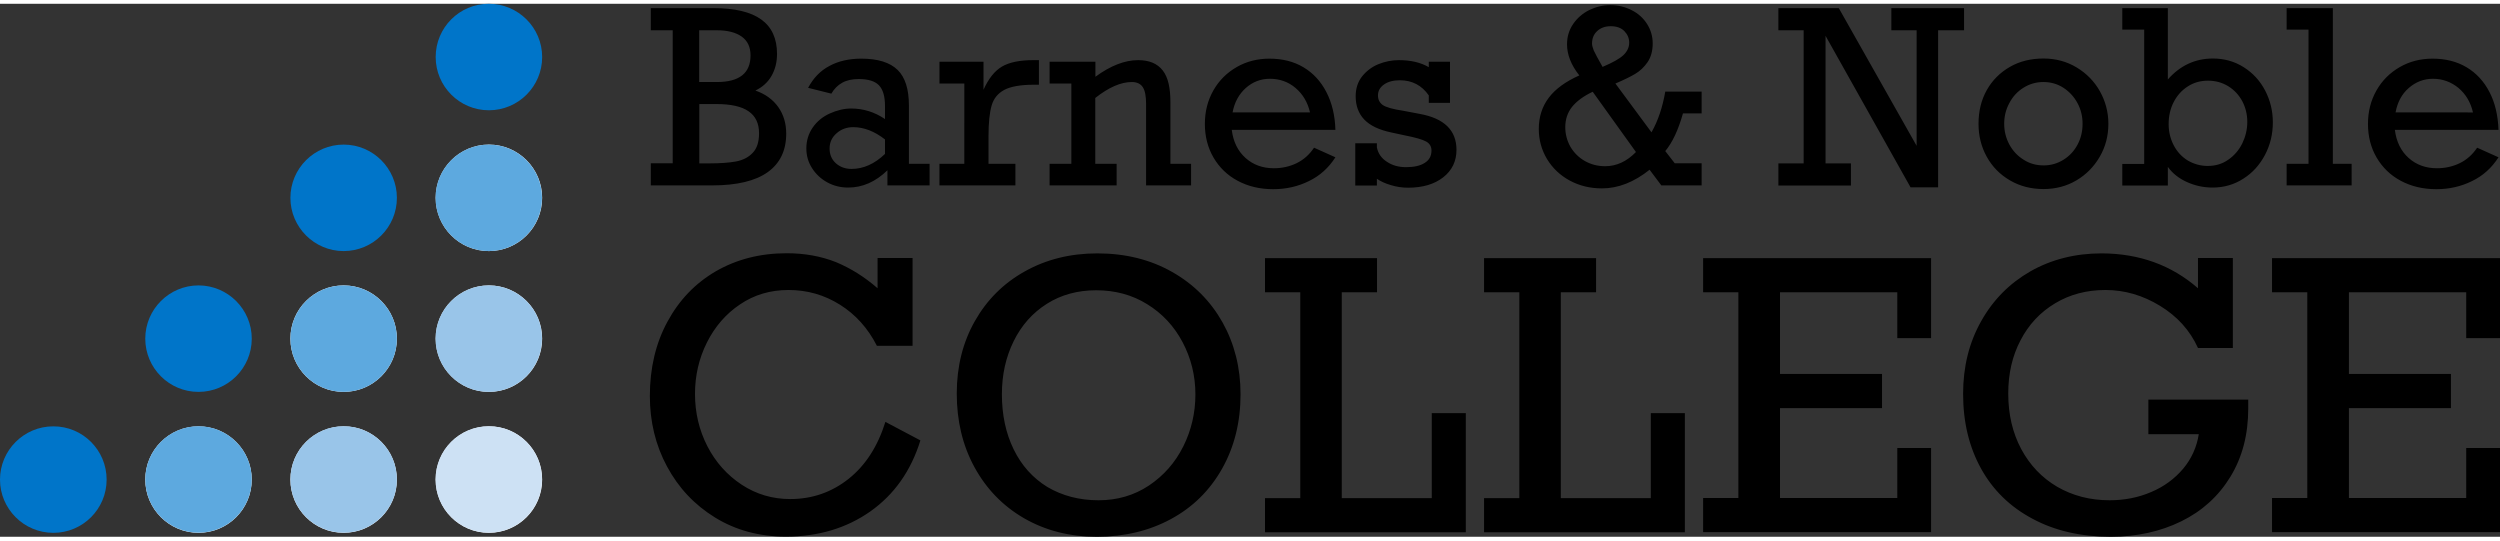 <svg version="1.1" width="185" height="40" xmlns="http://www.w3.org/2000/svg" x="0" y="0" viewBox="0 0 185 39.44" xml:space="preserve"><rect x="0" y="0" width="185" height="39.44" fill="#333333" stroke="none"/><defs/><style>.st0{fill:#fff}.st1{fill:#0075c9}.st2{fill:#5da9df}.st3{fill:#99c5e9}</style><path class="st0" d="M18.63 35.21c0 2.18-1.77 3.94-3.94 3.94s-3.94-1.77-3.94-3.94c0-2.18 1.77-3.94 3.94-3.94s3.94 1.76 3.94 3.94M29.37 24.78c0 2.18-1.77 3.94-3.94 3.94-2.18 0-3.94-1.77-3.94-3.94 0-2.18 1.77-3.94 3.94-3.94 2.18 0 3.94 1.77 3.94 3.94M29.37 35.21c0 2.18-1.77 3.94-3.94 3.94-2.18 0-3.94-1.77-3.94-3.94 0-2.18 1.77-3.94 3.94-3.94 2.18-.01 3.94 1.76 3.94 3.94M40.12 14.36c0 2.18-1.77 3.94-3.94 3.94-2.18 0-3.94-1.77-3.94-3.94s1.77-3.94 3.94-3.94 3.94 1.77 3.94 3.94M40.12 24.78c0 2.18-1.77 3.94-3.94 3.94-2.18 0-3.94-1.77-3.94-3.94 0-2.18 1.77-3.94 3.94-3.94s3.94 1.77 3.94 3.94M40.12 35.21c0 2.18-1.77 3.94-3.94 3.94-2.18 0-3.94-1.77-3.94-3.94 0-2.18 1.77-3.94 3.94-3.94 2.17-.01 3.94 1.76 3.94 3.94"/><path class="st1" d="M7.89 35.21c0 2.18-1.77 3.94-3.94 3.94-2.18 0-3.95-1.77-3.95-3.94s1.77-3.94 3.94-3.94c2.18-.01 3.95 1.76 3.95 3.94M18.63 24.78c0 2.18-1.77 3.94-3.94 3.94-2.18 0-3.94-1.77-3.94-3.94s1.77-3.94 3.94-3.94 3.94 1.77 3.94 3.94"/><path class="st2" d="M14.69 31.26c-2.18 0-3.94 1.77-3.94 3.94 0 2.18 1.77 3.94 3.94 3.94 2.18 0 3.94-1.77 3.94-3.94s-1.77-3.94-3.94-3.94"/><path class="st1" d="M29.37 14.36c0 2.18-1.77 3.94-3.94 3.94s-3.94-1.77-3.94-3.94 1.77-3.94 3.94-3.94 3.94 1.77 3.94 3.94"/><path class="st2" d="M25.43 20.84c-2.18 0-3.94 1.77-3.94 3.94 0 2.18 1.77 3.94 3.94 3.94 2.18 0 3.94-1.77 3.94-3.94s-1.76-3.94-3.94-3.94"/><path class="st3" d="M25.43 31.26c-2.18 0-3.94 1.77-3.94 3.94 0 2.18 1.77 3.94 3.94 3.94 2.18 0 3.94-1.77 3.94-3.94s-1.76-3.94-3.94-3.94"/><path class="st1" d="M40.12 3.94c0 2.18-1.77 3.94-3.94 3.94-2.18 0-3.94-1.77-3.94-3.94S33.99 0 36.17 0s3.95 1.77 3.95 3.94"/><path class="st2" d="M36.17 10.42c-2.18 0-3.94 1.77-3.94 3.94S34 18.3 36.17 18.3c2.18 0 3.94-1.77 3.94-3.94s-1.76-3.94-3.94-3.94"/><path class="st3" d="M36.17 20.84c-2.18 0-3.94 1.77-3.94 3.94 0 2.18 1.77 3.94 3.94 3.94 2.18 0 3.94-1.77 3.94-3.94.01-2.17-1.76-3.94-3.94-3.94"/><path d="M36.17 31.26c-2.18 0-3.94 1.77-3.94 3.94 0 2.18 1.77 3.94 3.94 3.94 2.18 0 3.94-1.77 3.94-3.94.01-2.17-1.76-3.94-3.94-3.94" fill="#cde1f4"/><path d="M57.5 3.71c0 .62-.14 1.16-.41 1.63-.27.47-.67.83-1.19 1.08.74.26 1.3.67 1.69 1.22s.59 1.21.59 1.97c0 1.25-.46 2.2-1.37 2.85-.91.65-2.28.98-4.11.98h-4.54V11.8h1.62V1.96h-1.62V.32h4.61c1.6 0 2.78.28 3.56.84.78.56 1.17 1.41 1.17 2.55zm-1.96.11c0-.62-.22-1.08-.65-1.39-.44-.31-1.05-.47-1.85-.47h-1.3v3.83h1.31c1.67 0 2.49-.66 2.49-1.97zm.63 5.76c0-.73-.26-1.27-.77-1.62-.51-.36-1.31-.54-2.39-.54h-1.26v4.39h.78c.78 0 1.43-.05 1.93-.14.51-.1.92-.3 1.23-.63.32-.32.48-.81.48-1.46zM67.26 7.52v4.32h1.53v1.6h-3.12v-1.12c-.87.85-1.84 1.28-2.91 1.28-.56 0-1.08-.13-1.55-.39s-.84-.61-1.12-1.05c-.28-.44-.42-.92-.42-1.46 0-.57.16-1.09.47-1.54.31-.45.73-.8 1.26-1.04s1.06-.37 1.59-.37c.89 0 1.73.26 2.5.78v-.97c0-.71-.15-1.22-.45-1.53-.3-.31-.8-.46-1.49-.46-.49 0-.9.09-1.22.27-.33.18-.6.45-.81.81l-1.72-.43c.39-.73.91-1.27 1.58-1.62.66-.36 1.45-.54 2.36-.54 1.22 0 2.12.28 2.69.84.55.54.83 1.42.83 2.62zm-4.25 4.7c.88 0 1.71-.37 2.48-1.11v-1.07c-.78-.61-1.57-.91-2.35-.91-.48 0-.89.15-1.23.45-.35.3-.52.68-.52 1.13 0 .44.15.8.45 1.08.31.28.7.43 1.17.43zM73.15 9.77v2.07h1.99v1.6h-5.62v-1.6h1.84V5.9h-1.84V4.29h3.26v2.07c.37-.82.82-1.39 1.36-1.71.54-.32 1.32-.48 2.33-.48h.41v1.82h-.38c-.97 0-1.7.13-2.18.38-.48.26-.79.64-.94 1.16s-.23 1.27-.23 2.24zM86.61 7.29v4.55h1.53v1.6h-3.33V7.4c0-.57-.08-.99-.25-1.24-.17-.25-.44-.37-.81-.37-.8 0-1.7.39-2.7 1.18v4.87h1.58v1.6h-4.96v-1.6h1.61V5.9h-1.61V4.29h3.39V5.4c1.12-.82 2.17-1.23 3.16-1.23.82 0 1.42.25 1.82.76s.57 1.29.57 2.36zM98.82 9.33h-7.67c.11.88.45 1.57 1.02 2.08.57.51 1.27.76 2.09.76.6 0 1.16-.12 1.68-.37s.95-.63 1.3-1.15l1.58.71c-.5.78-1.15 1.37-1.96 1.76-.81.4-1.69.6-2.64.6-.99 0-1.86-.21-2.63-.62-.77-.41-1.36-.99-1.79-1.72-.43-.74-.64-1.57-.64-2.49 0-.92.21-1.74.63-2.48.42-.74 1-1.31 1.73-1.73.73-.42 1.54-.62 2.42-.62.96 0 1.8.21 2.52.64.72.43 1.28 1.04 1.69 1.83s.64 1.72.67 2.8zm-4.85-3.78c-.68 0-1.27.23-1.78.68-.51.46-.84 1.06-.98 1.81h5.73c-.17-.75-.53-1.35-1.07-1.81s-1.18-.68-1.9-.68zM105.73 4.69v-.4h1.57v3.04h-1.57v-.55c-.52-.75-1.24-1.12-2.14-1.12-.48 0-.87.1-1.17.31s-.45.48-.45.81c0 .3.11.53.34.7.23.17.74.32 1.55.44l1.21.23c1.81.33 2.71 1.22 2.71 2.66 0 .84-.33 1.52-.98 2.03-.65.51-1.52.77-2.6.77-.43 0-.85-.06-1.27-.19-.42-.12-.76-.28-1.04-.47v.5h-1.6v-3.13h1.6v.31c.09.44.33.8.74 1.06.4.27.87.4 1.41.4.59 0 1.05-.1 1.38-.31.34-.21.51-.51.51-.92 0-.3-.13-.52-.4-.67s-.8-.3-1.61-.46l-.93-.2c-.92-.19-1.6-.51-2.03-.96-.43-.45-.64-1.03-.64-1.73 0-.57.16-1.06.47-1.46.32-.4.72-.71 1.21-.91.49-.2 1-.3 1.52-.3.87 0 1.61.17 2.21.52zM122.3 2.93c0 .56-.13 1.02-.38 1.39-.26.37-.56.66-.92.87s-.84.45-1.46.71l2.67 3.61c.48-.84.82-1.85 1.02-3.01h2.69v1.61h-1.38c-.35 1.24-.79 2.17-1.31 2.79l.7.9h1.99v1.64h-2.98l-.87-1.16c-1.15.92-2.33 1.38-3.52 1.38-.88 0-1.67-.19-2.39-.58s-1.27-.92-1.68-1.59c-.4-.67-.61-1.41-.61-2.23 0-.89.25-1.66.74-2.31.49-.65 1.25-1.2 2.26-1.65-.61-.77-.91-1.54-.91-2.3 0-.56.15-1.06.45-1.5.3-.44.69-.78 1.18-1.03.49-.24 1.01-.37 1.57-.37.57 0 1.09.12 1.58.37.48.24.86.58 1.14 1.02.28.44.42.92.42 1.44zm-3.52 9.09c.84 0 1.6-.35 2.28-1.05l-3.2-4.46c-.68.32-1.19.7-1.53 1.12-.33.42-.5.92-.5 1.5 0 .52.13 1 .38 1.45.26.44.61.79 1.06 1.05.46.26.96.39 1.51.39zm-.19-7.35c.73-.31 1.24-.59 1.53-.86.29-.27.44-.58.44-.93 0-.33-.12-.61-.35-.85-.23-.24-.57-.37-1.01-.37-.42 0-.75.12-1.01.36s-.38.55-.38.93c0 .13.05.3.13.51.1.21.31.62.65 1.21zM141.83 1.96h-1.87V.32h5.38v1.64h-1.92v11.62h-2.04l-6.29-11.21v9.44h1.88v1.64h-5.37v-1.64h1.87V1.96h-1.87V.32h4.47l5.76 10.19V1.96zM156.02 8.88c0 .89-.21 1.7-.64 2.44s-1 1.32-1.73 1.75c-.73.43-1.54.64-2.43.64-.92 0-1.74-.21-2.48-.64s-1.31-1.01-1.72-1.75c-.41-.74-.61-1.55-.61-2.44 0-.93.2-1.76.61-2.49.41-.73.98-1.3 1.71-1.72.73-.42 1.56-.62 2.49-.62.9 0 1.72.22 2.45.66.73.44 1.31 1.03 1.72 1.76s.63 1.54.63 2.41zm-4.79 3.08c.53 0 1.02-.14 1.47-.42.45-.28.79-.65 1.04-1.12s.37-.98.37-1.54c0-.55-.12-1.05-.37-1.52s-.6-.85-1.04-1.14c-.45-.29-.94-.43-1.49-.43-.53 0-1.02.14-1.47.42-.45.28-.8.66-1.05 1.14-.26.48-.38.99-.38 1.53 0 .55.13 1.06.38 1.53.26.48.61.85 1.06 1.13.45.29.94.42 1.48.42zM163.75 4.05c.84 0 1.6.21 2.28.64s1.21 1 1.59 1.73c.38.73.57 1.51.57 2.35 0 .87-.19 1.67-.58 2.41-.39.74-.92 1.33-1.6 1.76-.68.44-1.44.66-2.28.66-.67 0-1.3-.14-1.9-.41-.6-.27-1.07-.65-1.41-1.12v1.38h-3.37v-1.6h1.62V1.91h-1.62V.32h3.37V5.6c.91-1.03 2.02-1.55 3.33-1.55zm-.38 7.95c.57 0 1.08-.15 1.52-.46.45-.31.79-.71 1.04-1.21.24-.5.37-1.03.37-1.59s-.13-1.07-.37-1.53c-.25-.46-.59-.83-1.04-1.11-.44-.27-.94-.41-1.5-.41s-1.06.14-1.5.43c-.44.28-.79.67-1.04 1.16-.25.49-.37 1.03-.37 1.63 0 .57.13 1.09.38 1.57s.6.85 1.04 1.12c.45.26.94.4 1.47.4zM174.02 11.84v1.6h-4.81v-1.6h1.62V1.91h-1.62V.32h3.42v11.52h1.39zM184.89 9.33h-7.67c.11.88.45 1.57 1.02 2.08.57.51 1.27.76 2.09.76.6 0 1.16-.12 1.68-.37s.95-.63 1.3-1.15l1.58.71c-.5.78-1.15 1.37-1.96 1.76-.81.4-1.69.6-2.64.6-.99 0-1.86-.21-2.63-.62-.77-.41-1.36-.99-1.79-1.72-.43-.74-.64-1.57-.64-2.49 0-.92.21-1.74.63-2.48.42-.74 1-1.31 1.73-1.73.73-.42 1.54-.62 2.42-.62.96 0 1.8.21 2.52.64s1.28 1.04 1.69 1.83c.41.78.63 1.72.67 2.8zm-4.85-3.78c-.68 0-1.27.23-1.79.68s-.84 1.06-.98 1.81H183c-.17-.75-.53-1.35-1.07-1.81-.55-.45-1.18-.68-1.89-.68zM64.94 21.05v-2.24h2.59v6.5h-2.64c-.66-1.3-1.58-2.32-2.73-3.04-1.16-.73-2.43-1.09-3.81-1.09-1.34 0-2.53.35-3.58 1.06-1.05.7-1.87 1.65-2.46 2.83-.59 1.18-.88 2.45-.88 3.8 0 1.4.31 2.69.92 3.88.61 1.18 1.46 2.13 2.54 2.84s2.28 1.06 3.59 1.06c1.62 0 3.06-.5 4.31-1.49 1.25-.99 2.16-2.4 2.73-4.22l2.59 1.37c-.7 2.26-1.94 4.01-3.71 5.26-1.77 1.24-3.85 1.86-6.24 1.86-1.97 0-3.71-.47-5.24-1.41-1.53-.94-2.71-2.2-3.56-3.78-.85-1.58-1.27-3.32-1.27-5.22 0-2.05.43-3.89 1.3-5.49.87-1.61 2.06-2.85 3.59-3.74 1.53-.88 3.27-1.33 5.24-1.33 1.32 0 2.54.22 3.65.66 1.1.46 2.12 1.1 3.07 1.93zM91.8 28.9c0 2.06-.46 3.9-1.37 5.51-.91 1.61-2.17 2.85-3.78 3.72-1.61.87-3.43 1.31-5.48 1.31-2.02 0-3.81-.46-5.39-1.37-1.57-.91-2.79-2.17-3.67-3.78-.88-1.61-1.31-3.43-1.31-5.45 0-2 .45-3.79 1.34-5.36.89-1.57 2.12-2.8 3.7-3.68 1.57-.88 3.36-1.33 5.36-1.33 2.08 0 3.93.46 5.53 1.37 1.61.91 2.85 2.16 3.74 3.74.88 1.58 1.33 3.35 1.33 5.32zm-10.51 7.84c1.39 0 2.63-.36 3.73-1.09 1.09-.73 1.94-1.69 2.54-2.89.6-1.2.9-2.49.9-3.85 0-1.39-.32-2.68-.95-3.87-.63-1.19-1.51-2.13-2.62-2.81-1.11-.69-2.37-1.03-3.77-1.03-1.37 0-2.59.33-3.65 1-1.06.67-1.88 1.59-2.46 2.77-.58 1.18-.87 2.48-.87 3.92 0 1.53.29 2.89.87 4.08.58 1.19 1.41 2.12 2.5 2.79 1.09.64 2.35.98 3.78.98zM99.29 21.35v15.23h6.66v-6.29h2.52v8.82H93.61v-2.53h2.61V21.35h-2.61v-2.53h8.29v2.53h-2.61zM115.5 21.35v15.23h6.66v-6.29h2.52v8.82h-14.86v-2.53h2.61V21.35h-2.61v-2.53h8.29v2.53h-2.61zM140.4 24.74v-3.39h-8.68v6.04h7.55v2.53h-7.55v6.65h8.68v-3.7h2.5v6.23h-16.87v-2.53h2.61V21.35h-2.61v-2.53h16.87v5.92h-2.5zM162.65 21.05v-2.24h2.58v6.66h-2.58c-.59-1.3-1.53-2.34-2.81-3.12-1.28-.78-2.62-1.17-4.03-1.17-1.4 0-2.65.33-3.74.99-1.1.66-1.95 1.57-2.55 2.73-.61 1.16-.91 2.47-.91 3.94 0 1.54.32 2.91.96 4.11.64 1.19 1.52 2.12 2.66 2.79 1.14.66 2.43 1 3.88 1 1.1 0 2.13-.2 3.08-.61.95-.4 1.73-.98 2.36-1.72.62-.74 1.01-1.6 1.16-2.56h-3.73v-2.56h7.39v.66c0 1.93-.44 3.61-1.32 5.05-.88 1.44-2.09 2.54-3.64 3.3-1.55.76-3.29 1.14-5.22 1.14-2.2 0-4.13-.44-5.78-1.33-1.66-.88-2.93-2.12-3.81-3.71-.88-1.59-1.33-3.43-1.33-5.53 0-2 .44-3.79 1.33-5.37.88-1.58 2.1-2.81 3.65-3.7 1.55-.88 3.31-1.33 5.28-1.33 2.78.01 5.16.87 7.12 2.58zM182.5 24.74v-3.39h-8.68v6.04h7.55v2.53h-7.55v6.65h8.68v-3.7h2.5v6.23h-16.87v-2.53h2.61V21.35h-2.61v-2.53H185v5.92h-2.5z"/></svg>
